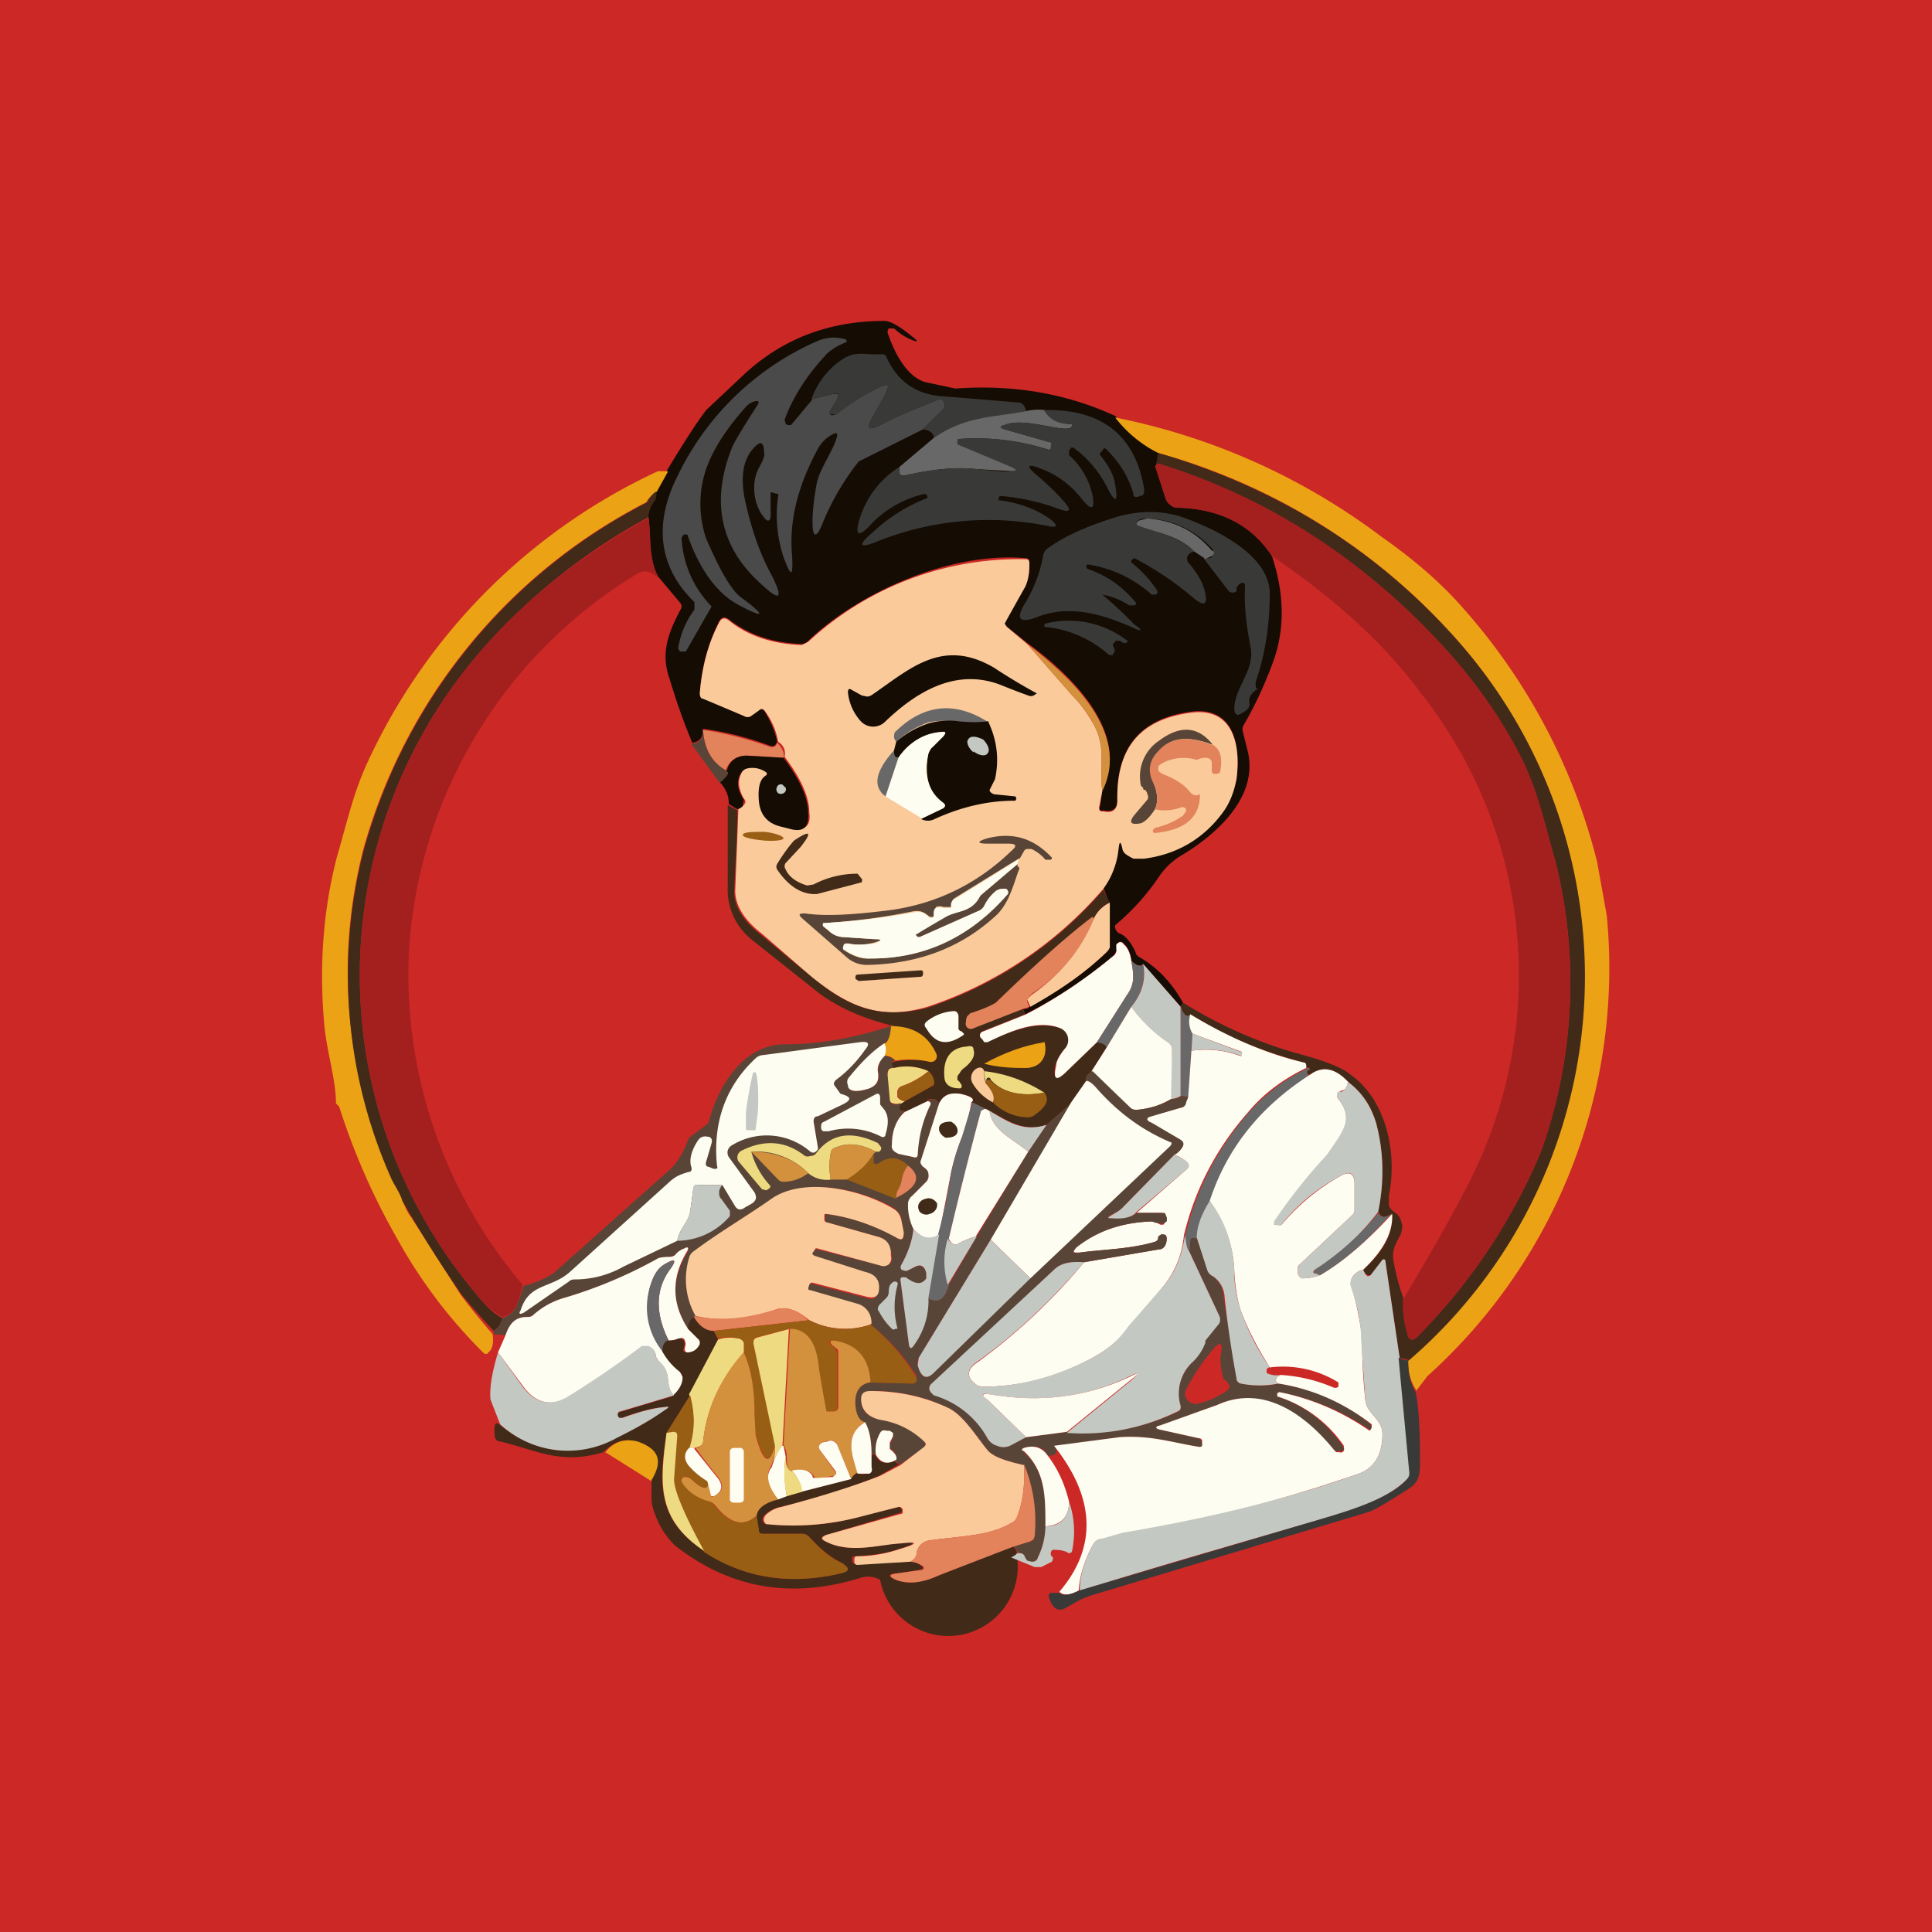 <!-- by TradingView --><svg width="18" height="18" viewBox="0 0 18 18" xmlns="http://www.w3.org/2000/svg"><path fill="#CC2826" d="M0 0h18v18H0z"/><path d="M10.4 3.89c.13.16.26.27.4.33l-.03.12.1.3c0 .03.01.05.03.06.02.02.04.03.07.03.4.01.69.16.88.45.12.36.12.69.01.99-.1.27-.2.46-.27.58a.08.08 0 0 0-.01.07l.04.16c.12.44-.29.8-.63 1a.66.66 0 0 0-.2.2 2.2 2.2 0 0 1-.4.44.07.07 0 0 0 .05.08c.06.03.1.09.14.17 0 .02.02.04.04.05.17.1.3.24.4.42l-.02.04-.35-.4c-.02.03-.06.02-.11-.03a.25.25 0 0 0-.07-.16c-.02-.02-.04-.02-.06 0v.05l-.03.06c-.25.21-.53.4-.83.55a.12.12 0 0 0-.02-.05c.03 0 .05 0 .06-.02.26-.14.5-.3.71-.5a.08.08 0 0 0 .03-.06V8.4l-.05-.13c.07-.1.12-.22.14-.36 0-.09.02-.09.05 0 0 .03.03.05.08.07h.1c.32-.04.57-.18.75-.44.06-.09.1-.18.12-.29.04-.3-.02-.67-.42-.62-.47.06-.7.33-.69.82 0 .08-.04.12-.13.1a.04.04 0 0 1-.03 0 .04.04 0 0 1 0-.04l.02-.15c.27-.54-.3-1.08-.7-1.37l-.2-.16a.04.04 0 0 1 0-.05l.18-.32a.42.42 0 0 0 .04-.22c0-.03-.01-.04-.04-.04-.7-.06-1.55.32-2.02.77a.09.09 0 0 1-.06.03c-.28-.01-.5-.09-.68-.23-.04-.03-.07-.02-.09.02-.1.2-.16.41-.18.66 0 .03.01.04.03.05l.38.17.07-.01.06-.04c.02-.02.04-.02.06 0 .06.1.1.19.12.29-.01.03-.03.05-.06.04a2.89 2.89 0 0 0-.63-.16c0 .08-.03.12-.1.13-.08-.19-.15-.39-.21-.59-.09-.25-.01-.44.1-.65a.05.05 0 0 0 0-.06l-.21-.25c-.1-.2-.06-.38-.09-.56 0-.05.02-.1.05-.15a.1.1 0 0 0 .02-.09l.1-.18c.18-.3.3-.48.37-.57l.34-.32c.36-.34.8-.51 1.32-.51.06 0 .16.06.3.18v.01h-.01a.54.54 0 0 1-.2-.12h-.05l-.01.02v.02c.04.12.15.4.35.46l.28.06c.55-.04 1.05.05 1.5.26Z" fill="#150C04"/><path d="m7.56 3.72.2-.05c.05 0 .06 0 .04.05l-.06.1c-.02.02-.01.04.01.05l.04-.01c.13-.1.25-.18.38-.24.11-.06.13-.04.07.07l-.1.18c-.08.13-.05.15.08.08.15-.08.33-.15.53-.23.01 0 .03 0 .04.02l.01.02v.04l-.2.2-.6.3a2.38 2.38 0 0 0-.33.56c-.06.16-.1.16-.1 0 0-.08.01-.2.04-.36.03-.14.16-.31.19-.44 0-.02 0-.03-.03-.02a.34.34 0 0 0-.16.16c-.18.34-.26.66-.23.98.01.2-.01.2-.08.01a1.24 1.24 0 0 1-.05-.57V4.6h-.02l-.03-.01a.03.03 0 0 0-.02 0 .03.03 0 0 0 0 .02v.19c0 .06-.03.07-.07.01-.08-.1-.12-.3-.04-.45a.6.6 0 0 0 .05-.11c0-.14-.03-.16-.12-.05-.09.12-.1.29-.05.5.06.26.14.48.24.66.11.22.08.25-.1.08-.38-.34-.47-.77-.27-1.27.01-.03.09-.17.24-.4.02-.03 0-.04-.03-.03a.16.16 0 0 0-.08.05c-.18.2-.3.39-.36.55a1 1 0 0 0-.01.68c.13.3.24.49.33.55.23.17.22.2-.04.06-.18-.1-.34-.3-.46-.63 0-.02-.01-.02-.02-.02h-.02l-.02.03a.98.98 0 0 0 .28.64l-.24.42h-.05a.04.04 0 0 1-.02-.04.8.8 0 0 1 .15-.35v-.07c-.35-.34-.37-.75-.16-1.17a2.6 2.6 0 0 1 1.3-1.26.37.37 0 0 1 .26-.02h.01l.01.02-.01.01a.58.58 0 0 0-.17.1c-.18.19-.32.4-.4.62l.01.04.02.01h.03l.2-.24Z" fill="#494A49"/><path d="M9.56 3.83c-.32.06-.57.06-.86.25 0-.04-.03-.07-.1-.08l.2-.2v-.04l-.01-.02c-.01-.02-.03-.02-.04-.02-.2.08-.38.15-.53.23-.13.07-.16.05-.08-.08l.1-.18c.06-.1.04-.13-.07-.07a2.7 2.7 0 0 0-.38.24h-.04c-.02 0-.03-.02-.01-.04l.06-.1c.02-.04.01-.06-.04-.05l-.2.05a.74.74 0 0 1 .27-.36c.14-.1.22-.05.37-.06.03 0 .05 0 .06.03.1.22.27.34.5.36l.73.06c.03 0 .06.03.07.08Z" fill="#393A38"/><path d="M9.73 3.82c.04.08.12.12.23.13.03 0 .04 0 .02.03-.06.06-.44-.1-.62-.02-.05.01-.04.03 0 .04l.42.12c.02 0 .02.01.02.03l-.01.03c0 .01-.01.02-.02.01a2.23 2.23 0 0 0-.84-.1l-.01.02v.02l.51.22c.05.03.05.04 0 .04l-.34-.02c-.18-.02-.4 0-.66.06-.03 0-.04 0-.05-.02v-.06l.32-.27c.29-.2.54-.19.86-.25a.5.5 0 0 1 .17-.01Z" fill="#696868"/><path d="M8.38 4.35v.06c0 .02.02.02.05.02.26-.06.48-.08.66-.06.2.02.31.03.33.02.06 0 .06-.01 0-.04l-.5-.21v-.05h.03c.26-.02.54.01.82.1l.02-.01v-.03c.01-.02 0-.03-.01-.03L9.36 4c-.05-.01-.05-.03 0-.04.18-.08.56.08.62.02.02-.02.01-.03-.02-.03-.11 0-.19-.05-.23-.13.54-.01.85.24.93.74 0 .03 0 .04-.02.06h-.02a.05.05 0 0 1-.06 0V4.6a.92.92 0 0 0-.24-.4c-.02-.03-.04-.03-.05 0l-.02.02a.02.02 0 0 0 0 .02c.08.1.13.19.14.28.03.16 0 .17-.07.03a1.04 1.04 0 0 0-.32-.38h-.02l-.02.03v.04a.7.7 0 0 1 .22.38c.02.13-.01.14-.1.03a.86.86 0 0 0-.4-.29c-.1-.04-.12-.02-.04.05.14.12.22.2.27.26.08.09.06.11-.05.07a2.02 2.02 0 0 0-.55-.12v.01l-.01.03c.18.02.35.08.49.18.07.06.06.08-.03.06a2.78 2.78 0 0 0-1.6.15c-.15.06-.17.03-.04-.08a1.57 1.57 0 0 1 .52-.33v-.02l-.02-.02a.99.99 0 0 0-.51.29c-.11.12-.15.1-.1-.06a.88.88 0 0 1 .37-.48Z" fill="#393A38"/><path d="M13.2 12.96a.46.46 0 0 1-.08-.29 4.72 4.72 0 0 0 .47-6.69 5.77 5.77 0 0 0-2.8-1.76 1.16 1.16 0 0 1-.4-.33A6.09 6.09 0 0 1 12.87 5c.3.21.54.42.72.62a5.61 5.61 0 0 1 1.29 2.41l.09.5a5.11 5.11 0 0 1-1.67 4.29l-.1.13Z" fill="#EBA215"/><path d="m13.12 12.67-.08-.02-.13-.88c0-.04-.02-.05-.04-.02l-.1.13h-.02l-.03-.01-.02-.04c.2-.18.28-.35.27-.52-.06.04-.1.04-.13-.02.06-.29.05-.57-.02-.83a.7.7 0 0 0-.26-.38c-.12-.13-.24-.15-.35-.07-.02 0-.03 0-.04-.02v-.02h.03a.01.01 0 0 0 0-.01c-.01-.02-.02-.02-.03-.01v-.02a.04.04 0 0 0-.02-.03c-.38-.1-.73-.24-1.06-.45-.03.04-.06.01-.09-.07l.02-.04c.32.2.67.36 1.05.47.27.07.44.14.51.2.34.24.44.74.36 1.13v.09c.01.03.03.05.06.07.03.02.05.05.06.1.01.03 0 .07-.01.1-.04.08-.08.13-.07.23.02.12.05.24.1.38-.01.1 0 .2.03.3.01.08.05.09.1.04.5-.52.89-1.1 1.15-1.73a4.66 4.66 0 0 0 .13-2.7c-.1-.33-.16-.63-.3-.9-.2-.44-.49-.84-.86-1.22a6.03 6.03 0 0 0-2.54-1.58l-.02.02.02-.12c1.13.33 2.06.92 2.8 1.76a4.72 4.72 0 0 1-.47 6.7Z" fill="#422A19"/><path d="M13.07 12.11c.42-.7.67-1.17.77-1.43a4.24 4.24 0 0 0-.6-4.22c-.34-.46-.8-.88-1.39-1.28-.19-.29-.49-.44-.88-.45-.03 0-.05-.01-.07-.03a.11.11 0 0 1-.04-.05l-.1-.31.03-.02h.01c.97.3 1.82.84 2.53 1.58.37.38.66.78.87 1.21.13.28.2.58.29.91a4.66 4.66 0 0 1-.13 2.7 5.32 5.32 0 0 1-1.15 1.73c-.05.05-.09.04-.1-.03a.9.9 0 0 1-.04-.3Z" fill="#A4201F"/><path d="m6.22 4.4-.1.18a.27.27 0 0 0-.1.1 5.2 5.2 0 0 0-2.64 3.25c-.25 1-.17 2.01.27 3.05.03.07.08.14.1.21.02.04.04.1.08.15l.46.72a5.99 5.99 0 0 0 .3.37c.01.08 0 .14-.04.17-.01.02-.03.02-.05 0a4.7 4.7 0 0 1-.8-1.06 6.36 6.36 0 0 1-.54-1.23l-.03-.03c0-.23-.09-.49-.11-.75-.05-.57 0-1.09.12-1.55.1-.34.15-.59.29-.89a5.55 5.55 0 0 1 2.7-2.7h.09Z" fill="#EBA215"/><path d="M6.11 4.58a.1.1 0 0 1-.02.1c-.03.04-.05.1-.05.14A5.6 5.6 0 0 0 4.45 6.1a4.61 4.61 0 0 0-.01 5.96c.08.1.16.18.24.22a.18.18 0 0 1-.08.12 5.98 5.98 0 0 1-.3-.34 11.95 11.95 0 0 1-.55-.87c-.02-.07-.07-.14-.1-.2a4.65 4.65 0 0 1-.26-3.07 5.2 5.2 0 0 1 2.64-3.24.27.27 0 0 1 .08-.1Z" fill="#422A19"/><path d="M11.22 5.2h.05a.04.04 0 0 0 .03-.04v-.04a.85.85 0 0 0-.6-.29c-.04 0-.07 0-.1.02-.02.02-.02.04.01.05.2.07.37.1.52.24-.03 0-.06.02-.07.05 0 .02 0 .05.02.06.08.1.13.18.15.28.02.1-.01.12-.1.05a2.99 2.99 0 0 0-.56-.38l-.03.02v.02c.1.08.18.17.24.26.01.02 0 .04-.02.04h-.03a1.14 1.14 0 0 0-.59-.28c-.01 0-.02 0-.02.02l.01.02c.18.06.32.16.44.3.02.02.02.03 0 .04h-.05a.65.65 0 0 0-.25-.1 4.03 4.03 0 0 1 .3.28c.08.05.07.07-.01.03-.29-.13-.6-.22-.9-.1-.16.06-.2.02-.11-.13.08-.13.14-.28.17-.45a.1.1 0 0 1 .04-.06c.15-.11.35-.2.6-.28.21-.07.43-.08.63-.02.3.1.84.35.84.72 0 .31-.05.59-.13.82a.1.1 0 0 0 0 .04v.02c.02.01.02.02 0 .02-.04.03-.07.07-.06.11a.08.08 0 0 1-.03.08l-.05.03c-.03.02-.05.01-.06-.03-.01-.21.2-.37.15-.6-.04-.2-.06-.39-.05-.56 0-.03-.02-.04-.05-.02-.02.02-.03.03-.03.05v.02l-.02.01h-.03l-.02-.01-.23-.3Z" fill="#393A38"/><path d="M6.04 4.82c.03.18 0 .36.09.56-.06-.05-.12-.08-.2-.03a4.42 4.42 0 0 0-2.12 3.52 4.46 4.46 0 0 0 1.06 3.1c-.04.13-.04.26-.19.3a.8.8 0 0 1-.24-.21 4.61 4.61 0 0 1 .01-5.96c.42-.5.95-.92 1.6-1.28Z" fill="#A4201F"/><path d="m11.22 5.2-.09-.06c-.15-.15-.33-.17-.52-.24-.03-.01-.03-.03 0-.05l.08-.02c.24.02.44.11.6.3l.02.01a.04.04 0 0 1-.02.04l-.02.01-.05.02Z" fill="#696868"/><path d="m9.57 6 .42.48c.1.1.16.2.2.27.12.22.05.4.08.62l-.03.15v.02a.04.04 0 0 0 .02.02h.02c.09.02.13-.02.13-.1-.01-.5.22-.76.69-.82.4-.05.46.32.42.62-.02.1-.05.2-.12.3-.18.25-.43.4-.74.44h-.1c-.06-.03-.09-.05-.1-.08-.02-.09-.03-.09-.04 0a.75.75 0 0 1-.14.36 3.7 3.7 0 0 1-1.64 1.1c-.44.13-.73 0-1.08-.28L7.1 8.7c-.17-.13-.25-.27-.25-.4l.03-.77a.1.1 0 0 0 .05-.03c.02-.02.02-.04 0-.06-.05-.09-.06-.17-.02-.24a.09.09 0 0 1 .06-.05c.05-.01.11 0 .17.03.02.01.02.03 0 .04-.05.04-.07.11-.06.23.01.13.08.2.2.24l.08.02c.13.04.2-.01.18-.14 0-.15-.08-.32-.23-.52.01-.05 0-.1-.06-.14a.67.67 0 0 0-.12-.28c-.02-.03-.04-.03-.06-.01L7 6.67a.06.06 0 0 1-.07 0l-.38-.16c-.02 0-.03-.02-.03-.05.02-.25.08-.47.18-.66.02-.04.05-.05.09-.02.17.14.4.22.68.23l.06-.03a2.89 2.89 0 0 1 2.02-.77c.03 0 .04.01.04.04 0 .09-.01.16-.04.22a46.47 46.47 0 0 0-.19.34l.02.03.19.16Z" fill="#FBCA9A"/><path d="m10.39 5.98-.02.02v.02c.02.03.02.05 0 .07v.01a.03.03 0 0 1-.03 0h-.01a1.04 1.04 0 0 0-.6-.26v-.02l.01-.01a.89.89 0 0 1 .75.15c.02.01.02.02 0 .03-.02 0-.04 0-.05-.02h-.05Z" fill="#393A38"/><path d="M9.57 6c.4.3.97.83.7 1.37-.03-.21.04-.4-.08-.62-.04-.08-.1-.17-.2-.27L9.57 6Z" fill="#D3903D"/><path d="m8.03 6.48.05.01a.1.1 0 0 0 .05-.02c.35-.24.65-.53 1.13-.25a5.22 5.22 0 0 0 .4.24l-.03.02a.06.06 0 0 1-.05 0 6.44 6.44 0 0 1-.26-.1c-.42-.16-.79.07-1.08.35a.16.16 0 0 1-.11.04.16.16 0 0 1-.11-.05.47.47 0 0 1-.12-.27c0-.03.01-.04.04-.02l.09.05Z" fill="#150C04"/><path d="M9.21 6.73h-.28a.68.68 0 0 0-.28 0 .9.9 0 0 0-.3.18.08.08 0 0 1-.02-.04c0-.02 0-.05.02-.06.26-.25.55-.28.86-.08Z" fill="#696868"/><path d="M9.21 6.73c.08.17.1.35.06.53l-.03.06-.02.04c0 .02.02.03.04.04l.2.02.01.02-.01.02h-.01c-.25 0-.5.06-.74.17a.14.14 0 0 1-.13 0l.2-.1c.03-.02.03-.03 0-.05-.13-.1-.17-.26-.13-.46l.03-.06.1-.1c.04-.03.03-.05-.01-.04a.53.53 0 0 0-.4.24c-.03 0-.05-.02-.04-.07l.02-.08a.9.9 0 0 1 .3-.17.68.68 0 0 1 .28-.02c.1.01.19.01.28 0Z" fill="#150C04"/><path d="M7.24 6.92c.05.05.07.1.06.14l-.34-.02c-.1 0-.17.05-.2.14-.12-.07-.2-.2-.21-.38.2.03.4.08.63.16.03 0 .05 0 .06-.04Z" fill="#E3835B"/><path d="m8.58 7.62-.33-.2.12-.36c.11-.15.24-.23.4-.24.04 0 .05 0 .02.04l-.1.1a.12.12 0 0 0-.04.06c-.05.2 0 .36.14.46.02.02.02.03 0 .05l-.21.1Z" fill="#FDFDF1"/><path d="M11.3 6.94c-.23-.09-.4-.07-.5.06-.09.09-.1.18-.06.28.05.1.05.2.02.26-.05.08-.1.12-.13.13-.1.02-.12-.01-.05-.09l.11-.13a.05.05 0 0 0 0-.05.08.08 0 0 0-.02-.04c-.01 0-.02 0-.02-.02l-.02-.02a.4.4 0 0 1 .17-.42c.2-.15.37-.13.5.04ZM6.55 6.8c.01.19.09.31.22.38.03.02 0 .05-.06.12l-.27-.37c.08-.01.12-.05.1-.13Z" fill="#594537"/><path d="M9.07 7c.05.04.11.05.13.02.03-.03 0-.09-.04-.13-.06-.03-.12-.04-.14 0-.02.02 0 .08.05.12Z" fill="#C4C8C2"/><path d="M11.3 6.94c.07.04.09.12.07.24 0 .02-.02.03-.04.03h-.02a.03.03 0 0 1-.02-.03V7.1c-.01-.03-.03-.04-.06-.04a.19.19 0 0 0-.08.02.42.42 0 0 0-.32.03l-.03.02a.05.05 0 0 0 0 .06l.03.02c.1.04.18.08.25.16.03.04.06.05.1.03 0 .21-.13.33-.41.36-.02 0-.03 0-.03-.02l.01-.02.02-.01a.7.7 0 0 0 .25-.11l.03-.04v-.02c-.01-.02-.03-.02-.04-.02a.43.43 0 0 1-.25.02c.03-.07.03-.15-.02-.26-.05-.1-.03-.2.05-.28.11-.13.28-.15.5-.06Z" fill="#E3835B"/><path d="M8.33 7c0 .04.01.06.04.06l-.12.36c-.12-.09-.1-.23.08-.43Z" fill="#696868"/><path d="M7.3 7.06c.15.2.23.37.23.52.01.13-.05.18-.18.14l-.08-.02c-.12-.03-.19-.11-.2-.24-.01-.12.01-.2.06-.23.02-.01.02-.03 0-.04a.22.22 0 0 0-.17-.03.09.09 0 0 0-.06.05c-.04.07-.03.15.03.24l-.01.06a.1.1 0 0 1-.05.03l-.08-.05c0-.07-.02-.13-.08-.2.07-.06.09-.1.06-.1.02-.1.09-.15.19-.15l.34.02Z" fill="#150C04"/><path d="M7.24 7.33a.04.04 0 0 1 .02-.02.04.04 0 0 1 .03 0l.03.03a.04.04 0 0 1-.02.05.05.05 0 0 1-.05 0c-.02-.02-.02-.04-.01-.06Z" fill="#C4C8C2"/><path d="M6.87 7.54c0 .26-.02.51-.03.77 0 .13.08.27.25.4l.47.39c.35.29.64.4 1.08.29a3.7 3.7 0 0 0 1.64-1.1l.06.12a.31.31 0 0 0-.15.15c-.2.14-.5.4-.91.78a.87.87 0 0 1-.24.11.06.06 0 0 0-.03.03v.05a.05.05 0 0 0 .01.04.05.05 0 0 0 .05 0l.46-.17.02.05-.4.16a.04.04 0 0 0-.02.03.04.04 0 0 0 .02.04l.02.02h.03c.2-.08.46-.2.68-.12a.12.12 0 0 1 .07.08.12.12 0 0 1-.02.1.45.45 0 0 0-.1.17c-.02.13.02.14.11.05l.28-.27c.05 0 .08.02.09.05l-.14.22c-.04.03-.06.06-.05.1l-.14.2-.23.2c-.22.07-.36-.04-.53-.13l-.04-.02-.13-.06c.04-.03 0-.06-.11-.08-.1-.01-.15.01-.19.09a.18.18 0 0 0-.04-.04.05.05 0 0 0-.03 0c-.02 0-.04 0-.04.02l-.2.1-.03-.01c-.03 0-.03-.02-.03-.04l.02-.04.03-.01.25-.14c.02 0 .03-.03.02-.05a.14.14 0 0 0-.05-.09.5.5 0 0 0-.32-.03l-.02-.02V9.9l.03-.01c.11-.02.22-.02.31 0a.06.06 0 0 0 .06-.01.06.06 0 0 0 .01-.06c-.08-.17-.22-.26-.42-.25l.03-.01c-.29-.07-.51-.17-.69-.3l-.63-.5a.6.6 0 0 1-.23-.5V7.5l.09.05Z" fill="#422A19"/><path d="M7.1 7.83c.11.01.2 0 .2-.02s-.08-.05-.18-.06c-.1 0-.2 0-.2.03 0 .02.08.04.19.05Z" fill="#985E13"/><path d="M7.32 8.1c.03.07.1.12.2.15l.06-.01a.88.88 0 0 1 .4-.1h.01l.04.05a.02.02 0 0 1 0 .02v.01l-.42.11h-.02c-.13 0-.25-.08-.35-.23a.05.05 0 0 1 0-.05c.08-.13.14-.2.16-.22.15-.1.17-.08.06.06l-.13.14a.05.05 0 0 0-.01.07Z" fill="#422A19"/><path d="m9.49 8-.6.37a.05.05 0 0 0-.02.05v.03h-.08a.1.1 0 0 0-.07 0l-.02.05v.04a.03.03 0 0 1-.03 0h-.01c-.05-.04-.08-.06-.15-.05a5.9 5.9 0 0 1-.84.11.03.03 0 0 0 0 .03l.05.04a.2.2 0 0 0 .13.06l.3.02c.07 0 .07.01 0 .03a.54.54 0 0 1-.25.01h-.03l-.01.02v.04c.09.06.17.09.26.08a1.62 1.62 0 0 0 1.27-.61.03.03 0 0 0-.01-.03l-.01-.01c-.03 0-.06 0-.09.02a.4.4 0 0 0-.11.14.11.11 0 0 1-.06.05l-.54.24h-.02l-.02-.02v-.02l.27-.15c.1-.06.25-.03.33-.19a.1.1 0 0 1 .02-.02l.33-.28v.02c.02.01.02.03.01.04-.05.14-.09.3-.2.41-.32.3-.72.46-1.21.47a.28.28 0 0 1-.19-.07l-.4-.35c-.06-.05-.05-.06.01-.06.2.03.47.01.79-.03.44-.06.82-.25 1.13-.55.06-.05.05-.07-.03-.07H9.2c-.1 0-.1-.02 0-.05.24-.06.43 0 .6.18 0 .01 0 .02-.02.02h-.04a.37.37 0 0 0-.13-.1h-.04s-.02 0-.03.02L9.5 8Z" fill="#594537"/><path d="m9.49 8-.01.05-.33.28-.02.02c-.08.16-.22.13-.33.2a10.6 10.6 0 0 0-.27.16l.02.02h.02l.54-.24a.11.11 0 0 0 .06-.05.4.4 0 0 1 .11-.14c.03-.02.06-.02.09-.02a.03.03 0 0 1 .02.02.03.03 0 0 1 0 .03c-.35.4-.77.6-1.27.6a.42.42 0 0 1-.25-.08c-.02 0-.02-.02-.01-.04V8.8l.04-.01c.08.02.17.01.25 0 .07-.03.07-.04 0-.04l-.3-.02a.2.2 0 0 1-.13-.06l-.05-.04a.03.03 0 0 1 0-.03V8.6h.02c.3-.02.56-.05.82-.1.07-.01.1 0 .15.05a.03.03 0 0 0 .04-.02.1.1 0 0 0 0-.02c0-.02 0-.04.02-.05a.1.1 0 0 1 .07 0h.07v-.03c0-.02.01-.04.03-.05L9.5 8Z" fill="#FDFDF1"/><path d="M10.34 8.4v.42c0 .02-.02.04-.04.06-.21.2-.45.36-.7.5l-.03-.07.04-.04c.26-.18.46-.42.58-.71a.31.31 0 0 1 .15-.15Z" fill="#FBCA9A"/><path d="M10.19 8.56c-.12.3-.32.53-.58.7l-.04.05c0 .02 0 .04.02.07l-.06.02-.46.18a.05.05 0 0 1-.05 0A.05.05 0 0 1 9 9.52v-.02l.01-.03.03-.03c.13-.04.21-.08.24-.1.4-.39.7-.65.9-.8Z" fill="#E3835B"/><path d="M10.54 8.95c.02.12.04.21-.04.32l-.28.44-.28.27c-.1.1-.13.08-.1-.05 0-.04.03-.1.09-.17a.12.12 0 0 0-.05-.18c-.22-.09-.49.04-.68.13h-.03l-.02-.03a.04.04 0 0 1-.02-.04.04.04 0 0 1 .03-.03l.4-.16c.29-.15.57-.34.82-.55a.06.06 0 0 0 .02-.06V8.8c.03-.03.05-.03.07 0 .04.03.06.09.07.15Z" fill="#FDFDF1"/><path d="M10.65 8.98a.49.49 0 0 1-.11.4l-.23.38c-.01-.03-.04-.04-.09-.05l.28-.44c.08-.11.06-.2.04-.32.05.05.09.06.11.03Z" fill="#696868"/><path d="M11 9.38v.83a.2.2 0 0 1-.1.03l.02-.46a.08.08 0 0 0-.04-.07 1.24 1.24 0 0 1-.34-.33c.1-.12.14-.26.11-.4l.35.4Z" fill="#C4C8C2"/><path d="m8.58 9.04-.59.04a.02.02 0 0 0-.02.02v.02l.03.02.58-.04c.01 0 .02-.01.02-.03v-.01a.02.02 0 0 0-.02-.02Z" fill="#422A19"/><path d="M11.09 9.45c-.02.07 0 .13.02.18l-.01.16-.03.43-.07-.01v-.83c.03.08.06.1.09.07Z" fill="#696868"/><path d="M10.54 9.38c.1.14.22.25.34.33a.08.08 0 0 1 .04.07l-.01.46c-.1.06-.2.09-.32.1-.03 0-.05 0-.07-.03l-.35-.33.14-.22.23-.38ZM8.96 9.61l.02.02v.01c-.14.1-.26.1-.35-.06-.02-.02-.02-.04 0-.06a.45.45 0 0 1 .26-.1c.02 0 .04.02.04.05v.1c0 .02 0 .03.03.04Z" fill="#FDFDF1"/><path d="M12.17 9.95c-.21.1-.4.24-.54.41-.3.34-.5.73-.6 1.15a.87.87 0 0 1-.18.46l-.33.4c-.1.12-.21.21-.34.28-.33.18-.67.27-1.03.27l-.04-.01c-.11-.07-.11-.15 0-.22.37-.27.7-.58.99-.93l.7-.12c.04 0 .07-.04.07-.1 0-.03-.02-.04-.05-.04l-.03.03c0 .02 0 .03-.03.04-.24.07-.49.07-.7.1-.07 0-.07 0-.03-.05.18-.14.4-.23.7-.24h.03l.05.03h.03l.02-.03a.1.1 0 0 0 0-.04v-.03l-.04-.01h-.23l.47-.41c.02-.02.02-.04 0-.06a.29.29 0 0 0-.12-.07.2.2 0 0 0 .08-.08c.01-.02 0-.04-.02-.06l-.28-.16c-.05-.03-.04-.05 0-.06l.28-.08c.03 0 .04-.02.05-.05l.02-.05.03-.43a.91.91 0 0 1 .46.05l.01-.02V9.8l-.46-.17a.22.22 0 0 1-.02-.18c.33.2.68.36 1.06.45.01 0 .02.01.02.03v.02Z" fill="#FDFDF1"/><path d="M8.34 9.88c-.04-.04-.08-.05-.1-.04.02-.04.02-.08 0-.12.03 0 .05-.06.06-.16.2 0 .34.08.42.25a.06.06 0 0 1 0 .06.06.06 0 0 1-.07.02.86.86 0 0 0-.3-.01Z" fill="#EBA215"/><path d="M8.33 9.55H8.3c0 .1-.03.16-.06.17a1.3 1.3 0 0 0-.34.36v.03c0 .06.08.07.2.03.07-.03.1-.07.08-.15 0-.04.01-.1.05-.15.03 0 .07 0 .11.04l-.03.01v.04l.02.02c-.05 0-.07.02-.06.07l.02.22c0 .02.01.04.04.05.02 0 .04 0 .07-.02l-.02.04c0 .02 0 .04.03.04h.02a.45.45 0 0 0-.12.31c0 .05.02.07.06.09l.14.03c.02.01.04 0 .04-.02 0-.18.05-.32.11-.45.02-.03.01-.04-.02-.05l.04-.02h.03l.04.04-.17.53c0 .02 0 .04.02.06.03.02.05.04.05.07 0 .02 0 .05-.02.07l-.13.13a.1.1 0 0 0-.04.07c0 .09.02.17.05.24a.91.91 0 0 1-.11.33.04.04 0 0 0 0 .05l.03.01h.02l.08-.04c.04-.02.07 0 .09.03l.01.03v.05c-.04.06-.1.06-.2-.01h-.01a.03.03 0 0 0-.03.01v.02l.08.6c0 .03.02.04.04.01a.7.7 0 0 0 .13-.45c.1.06.16.02.2-.12l.26-.45.48-.79.17-.25.23-.2-.75 1.27-.67 1.1a.1.1 0 0 0-.01.07c.03.11.08.14.14.07l.9-.88 1.3-1.23c.03-.02.03-.03 0-.04a1.8 1.8 0 0 1-.69-.52.15.15 0 0 0-.08-.05c-.01-.03 0-.06.06-.09l.34.33c.02.02.04.03.07.03.11-.01.22-.04.32-.1a.2.2 0 0 0 .1-.03l.06.01-.02.05c0 .03-.02.04-.05.05l-.27.08c-.05.01-.06.04 0 .06l.27.16c.03.02.03.04.02.06a.2.2 0 0 1-.08.08l-.48.49a.27.27 0 0 1-.05.04l-.06.03c-.04.02-.03.03.01.03.11 0 .19-.01.23-.05h.26l.02.04a.1.1 0 0 1 0 .04l-.03.02h-.03a.37.37 0 0 1-.05-.01l-.03-.01c-.3.01-.52.1-.7.24-.04.04-.04.06.03.05.21-.03.46-.03.7-.1.02-.01.03-.02.03-.04s.02-.02.03-.03c.03 0 .05 0 .05.04 0 .06-.03.1-.07.1l-.7.12c-.13-.01-.22.01-.28.07a131.04 131.04 0 0 1-1.16 1.09.06.06 0 0 0 .01.05l.03.02c.23.08.4.21.5.41.02.04.06.06.1.07.03.02.07.01.1 0l.16-.08.38-.05a2 2 0 0 0 1.04-.19c.02-.01.02-.03.02-.05a.4.4 0 0 1 .1-.4.47.47 0 0 0 .12-.2l.01-.01.12-.16a.06.06 0 0 0 .01-.07l-.28-.6.01-.12c.01-.02.03-.02.06-.01l.1.3c.01.03.03.05.05.06.06.05.1.11.1.2l.12.75c0 .03.01.04.04.05.11.02.23.03.35 0 .32.05.61.17.86.38l.01.03v.02h-.02a2.2 2.2 0 0 0-.84-.35l-.02.01v.03a1.18 1.18 0 0 1 .62.48.03.03 0 0 1-.02.03h-.07c-.26-.32-.65-.63-1.09-.43l-.53.19c-.05.01-.05.03 0 .04l.36.08.02.02.01.02a.03.03 0 0 1-.01.04h-.02c-.25-.04-.45-.11-.74-.09l-.6.08c.03.06.01.1-.07.09-.04-.08-.12-.1-.22-.07-.02 0-.02.02 0 .04.2.18.2.41.2.7 0 .1-.03.2-.07.28-.01.03-.04.05-.06.04l-.04-.01-.02-.03c-.01-.03-.04-.05-.07-.04 0-.02 0-.04-.04-.06l.16-.05s.02 0 .03-.02v-.03c.03-.23 0-.45-.09-.66-.18-.04-.29-.08-.34-.14-.1-.12-.22-.32-.36-.39a1.6 1.6 0 0 0-.73-.16c-.07 0-.1.04-.08.13.02.07.07.12.17.13.16.03.3.1.42.21v.05l-.23.16c-.03-.01-.05-.02-.04-.04 0-.03 0-.06-.05-.1-.02-.02-.02-.04 0-.06a.16.16 0 0 0 .02-.06v-.03l-.03-.01-.03-.01c-.03-.01-.05 0-.06.02a.32.32 0 0 0-.04.2h-.04a.64.64 0 0 0-.06-.3c-.05 0-.08-.06-.09-.15-.01-.13.03-.2.13-.22l.39.01h.02a.05.05 0 0 0 .03-.05v-.02a1.92 1.92 0 0 0-.43-.48c0-.09-.04-.15-.12-.18-.1-.04-.26-.08-.45-.13-.02 0-.02 0-.02-.02v-.03a.03.03 0 0 1 .04-.02l.5.13c.08.03.12 0 .12-.08v-.02c0-.07-.04-.12-.13-.14l-.47-.15c-.02 0-.03-.02 0-.04l.01-.02h.02l.6.15a.08.08 0 0 0 .1-.05v-.04l-.01-.04a.16.16 0 0 0-.13-.14l-.46-.13a.02.02 0 0 1-.02-.02v-.06c.24.03.46.1.66.22.05.03.07.02.07-.04l-.02-.12c0-.05-.04-.09-.08-.12-.28-.16-.8-.29-1.12-.08-.25.16-.5.31-.73.5a.1.1 0 0 0-.04.05c-.06.2-.04.37.05.54v.02c-.03 0-.05.04-.07.1-.15-.23-.16-.47 0-.72.01-.04 0-.05-.03-.03a.2.2 0 0 0-.08.05.09.09 0 0 1-.06.03.42.42 0 0 0-.12.02c-.28.16-.58.28-.89.37a.74.74 0 0 0-.26.15.11.11 0 0 1-.07.02c-.08 0-.15.05-.19.17l-.11-.01v-.03a.18.18 0 0 0 .08-.12c.15-.05.15-.18.2-.3a.95.95 0 0 0 .28-.12l1.1-.98a.75.75 0 0 0 .15-.26.13.13 0 0 1 .05-.05l.12-.09a.08.08 0 0 0 .03-.05c.08-.3.31-.7.7-.7.32 0 .66-.06 1.02-.18Z" fill="#594537"/><path d="m11.1 9.8.01-.17.45.17c.01 0 .02 0 .01.02v.02a.91.91 0 0 0-.47-.05Z" fill="#C4C8C2"/><path d="M6.73 11.04H6.5c-.02 0-.03 0-.04.03l-.03.22c-.02.1-.1.16-.12.27l-.5.24a.92.92 0 0 1-.44.12c-.03 0-.05 0-.07.02l-.42.29c-.04.02-.05.01-.03-.02.08-.26.28-.2.46-.36l.94-.85c.06-.05.1-.06.16-.08.03 0 .04-.02.03-.05-.02-.06 0-.15.06-.24a.08.08 0 0 1 .05-.04.1.1 0 0 1 .04 0c.03 0 .05.02.04.06l-.05.17c-.01.03 0 .05.02.05l.05.02c.03 0 .04 0 .03-.03-.04-.4.08-.74.36-1a.11.11 0 0 1 .07-.03l.9-.12c.08-.01.1.01.05.07-.07.1-.16.2-.27.28-.02.02-.03.04-.01.06l.05.07c.11.03.11.06 0 .11l-.21.1c-.03 0-.04.02-.04.05l.04.24v.02l-.02.02a.04.04 0 0 1-.05 0 .62.62 0 0 0-.73-.06.08.08 0 0 0-.04.05.08.08 0 0 0 .01.06l.24.33c.02.04.02.07-.02.1l-.07.04c-.04.03-.07.02-.09-.01l-.12-.2Z" fill="#FDFDF1"/><path d="M9.73 9.7c.04.15-.04.26-.2.25-.13 0-.25-.01-.36-.04.18-.1.37-.17.56-.2Z" fill="#EBA215"/><path d="M8.24 9.72c.02.04.02.08 0 .12-.05.05-.07.1-.06.15.01.08-.01.12-.08.15-.12.04-.2.03-.2-.03a.07.07 0 0 1 0-.06c.12-.15.23-.26.34-.33Z" fill="#FDFDF1"/><path d="m8.94 10.08.02.03c0 .02 0 .03-.02.03-.08 0-.13-.03-.14-.09-.02-.18.05-.29.21-.3.04-.01.06 0 .06.03.02.06-.02.12-.1.18a.14.14 0 0 0-.03.04.1.1 0 0 0-.02.03v.03l.02.02ZM8.65 9.98a.83.83 0 0 1-.25.14l-.02.01a.07.07 0 0 0-.02.06v.03a.1.1 0 0 0 .07.04l-.03.02c-.03 0-.05.01-.07 0-.03 0-.04-.02-.04-.04l-.02-.22c0-.05.01-.07.06-.07a.5.5 0 0 1 .32.03Z" fill="#EEDA80"/><path d="M9.17 9.98a.3.3 0 0 0 .01.1c.07.08.1.14.07.19a.46.46 0 0 1-.19-.18.1.1 0 0 1 .05-.14c.03-.01.05 0 .06.03Z" fill="#FBCA9A"/><path d="M12.17 9.95h.03v.02h-.02V10c0 .02.01.02.02.02-.46.3-.77.7-.93 1.18a.7.7 0 0 0-.12.34c-.03-.01-.05-.01-.06.01l-.01.12a.41.41 0 0 1-.04-.15c.1-.42.29-.8.59-1.15.15-.17.33-.31.54-.41Z" fill="#696868"/><path d="M12.56 10.08c-.01.05-.03.08-.06.08l-.02.01-.02.02a.05.05 0 0 0 .01.05c.16.2.02.33-.09.5l-.13.17a5.08 5.08 0 0 0-.38.5h.07c.17-.2.36-.35.56-.46.08-.04.12-.01.12.08v.25a.06.06 0 0 1-.02.04l-.49.46a.08.08 0 0 0-.02.03v.04a.07.07 0 0 0 .04.06.5.5 0 0 0 .17-.03c.22-.13.44-.32.67-.57.01.17-.08.34-.27.52a.15.15 0 0 0-.1.07.08.08 0 0 0-.01.07c.04.15.08.32.1.49 0 .2.01.39.03.58.01.13.16.18.16.32 0 .2-.08.33-.25.38a14.66 14.66 0 0 1-2.38.6.1.1 0 0 0-.06.04c-.08.14-.13.29-.14.44-.08.04-.14.05-.18.01.35-.41.34-.87-.05-1.36l.61-.08c.29-.02.49.05.74.09a.03.03 0 0 0 .03-.01v-.05a.03.03 0 0 0-.03-.02l-.36-.08c-.05-.01-.05-.03 0-.04l.53-.19c.44-.2.83.1 1.09.42l.02.02h.03a.03.03 0 0 0 .04-.04v-.02a1.18 1.18 0 0 0-.62-.46v-.03l.02-.01c.3.06.58.18.84.36l.01-.01.01-.02v-.03c-.26-.2-.55-.33-.87-.38-.02-.01-.03-.03-.02-.04 0-.02.02-.03.04-.04.17.01.34.05.5.12h.02l.02-.01v-.04a.98.98 0 0 0-.64-.14c-.1-.16-.2-.34-.27-.53-.03-.09-.05-.2-.06-.36a1.18 1.18 0 0 0-.23-.66c.16-.49.47-.88.94-1.18.11-.08.23-.06.35.07Z" fill="#FDFDF1"/><path d="M8.43 10.26a.1.1 0 0 1-.06-.04.07.07 0 0 1 0-.06.06.06 0 0 1 .03-.04c.1-.03.18-.08.25-.14.03.03.05.06.05.09.01.02 0 .04-.02.05l-.25.14Z" fill="#985E13"/><path d="M6.96 10.53a.01.01 0 0 1-.01-.01v-.16a3.5 3.5 0 0 1 .06-.34c0-.02.01-.03.02-.03h.01l.01.03.01.08a2.14 2.14 0 0 1 0 .27l-.02.15v.01h-.08Z" fill="#C4C8C2"/><path d="M9.73 10.18c-.22.04-.39 0-.5-.12a.02.02 0 0 0-.04 0v.03a.3.3 0 0 1-.02-.11c.18.02.37.08.56.2Z" fill="#EEDA80"/><path d="M9.73 10.18c.05.06.02.13-.08.2a.1.1 0 0 1-.07.03.47.47 0 0 1-.33-.14c.02-.05 0-.1-.07-.18l.01-.02a.02.02 0 0 1 .02-.01h.01c.12.12.3.16.51.12Z" fill="#985E13"/><path d="M10.12 10.07c.03 0 .06.03.08.05.2.23.42.4.7.52.02 0 .02.02 0 .04l-1.3 1.23-.37-.36.75-1.28.14-.2Z" fill="#FDFDF1"/><path d="M12.56 10.08c.13.1.21.22.26.38.07.26.08.54.02.83-.16.21-.36.4-.59.54-.02.02-.02.03 0 .03l.05.02a.5.5 0 0 1-.17.03.07.07 0 0 1-.04-.06v-.04l.02-.03.49-.46a.06.06 0 0 0 .02-.04v-.25c0-.1-.04-.12-.12-.08a1.76 1.76 0 0 0-.57.47l-.06-.01v-.03a5.06 5.06 0 0 1 .51-.64c.1-.17.25-.3.09-.5a.05.05 0 0 1 0-.07h.03c.03-.01.05-.04.06-.1Z" fill="#C4C8C2"/><path d="M8.24 10.34c.04.06.04.13.01.23 0 .02-.02.03-.04.02a.67.67 0 0 0-.49-.05h-.05a.04.04 0 0 1-.02-.04c0-.02 0-.04.03-.05l.47-.25c.03-.02.05-.01.05.03v.06l.04.05ZM9.05 10.27c-.02.12-.05.23-.09.33a2 2 0 0 0-.1.33l-.11.57c-.08.06-.16.04-.24-.05a.5.5 0 0 1-.05-.24.1.1 0 0 1 .04-.07l.13-.13a.08.08 0 0 0 .02-.07c0-.03-.02-.05-.05-.07-.02-.02-.03-.04-.02-.06l.17-.53c.04-.08.1-.1.19-.09.1.02.15.05.11.08ZM8.64 10.26c.03 0 .04.02.02.05-.06.13-.1.27-.11.45 0 .02-.02.03-.04.02l-.14-.03c-.04-.02-.07-.04-.06-.09 0-.12.04-.23.12-.3l.21-.1Z" fill="#FDFDF1"/><path d="M9.18 10.33a.23.23 0 0 0-.04.02 38.85 38.85 0 0 0-.3 1.19.75.75 0 0 0 0 .43c-.04.14-.1.18-.2.12l.1-.59c.05-.18.09-.38.12-.57a2 2 0 0 1 .1-.33l.1-.33.12.06Z" fill="#696868"/><path d="m9.18 10.33.04.02c.02.18.23.27.36.38l-.49.79a.8.8 0 0 0-.15.06c-.04.03-.08.01-.1-.04a38.77 38.77 0 0 1 .3-1.19.23.23 0 0 1 .04-.02Z" fill="#FDFDF1"/><path d="m9.75 10.48-.17.25c-.13-.11-.34-.2-.36-.38.17.1.31.2.53.13Z" fill="#C4C8C2"/><path d="M8.81 10.6c.05 0 .1-.01.11-.05.01-.04-.02-.08-.06-.1-.05 0-.1.01-.11.05-.01.04.02.08.06.1Z" fill="#422A19"/><path d="M8.16 10.73c-.13-.07-.26-.09-.37-.04a.06.06 0 0 0-.05.05.67.67 0 0 0 0 .25.27.27 0 0 1-.21-.06.68.68 0 0 0-.53-.2.75.75 0 0 0 .17.31.02.02 0 0 1 0 .03l-.03.02-.04-.01-.22-.26a.07.07 0 0 1 .03-.1c.2-.1.4-.1.59.05a.07.07 0 0 0 .05 0 .07.07 0 0 0 .05-.02c.14-.19.33-.22.58-.1l.03.04c0 .01 0 .03-.02.04h-.02Z" fill="#EEDA80"/><path d="m8.16 10.73-.02.02a.66.66 0 0 1-.25.24h-.15a.67.67 0 0 1 0-.25c0-.03.02-.04.05-.05.11-.05.24-.03.37.04ZM7.53 10.93a.38.38 0 0 1-.22.08c-.02 0-.04 0-.06-.02L7 10.73c.22 0 .4.07.53.2Z" fill="#D3903D"/><path d="M8.14 10.75v.08c0 .02.03.02.06 0 .09-.06.18-.05.26.03-.02.02-.05.07-.06.14l-.03.08a.18.18 0 0 0-.02.09l-.46-.18c.11-.07.2-.15.25-.24Z" fill="#985E13"/><path d="M10.94 10.76c.05.02.1.04.12.07.02.02.02.04 0 .06l-.47.4c-.04.05-.12.07-.23.06-.04 0-.05 0 0-.03l.05-.03a.27.27 0 0 0 .05-.04l.48-.49Z" fill="#C4C8C2"/><path d="M8.46 10.86c.13.1.09.2-.11.3 0-.02 0-.05.02-.08A.37.37 0 0 0 8.4 11c.01-.07.04-.12.06-.14Z" fill="#E3835B"/><path d="M6.73 11.04a.12.12 0 0 0-.03.06c0 .03 0 .05.02.07l.08.11v.05a.65.65 0 0 1-.49.23c.02-.1.1-.18.12-.27l.03-.22c0-.03.02-.04.04-.03h.23Z" fill="#C4C8C2"/><path d="M8.11 12.34a.73.73 0 0 1-.57-.04c-.12-.1-.22-.13-.31-.1-.29.1-.54.11-.75.06a.69.69 0 0 1-.06-.54.1.1 0 0 1 .04-.06c.24-.18.5-.33.74-.5.31-.2.84-.07 1.12.1.04.02.07.06.08.12l.02.1c0 .07-.02.08-.07.05-.2-.11-.42-.19-.65-.22-.02 0-.02 0-.02.02v.04s.01.02.03.02l.46.13c.08.02.12.06.13.14v.04a.08.08 0 0 1-.02.08.08.08 0 0 1-.08.01l-.59-.16H7.6l-.02.03c-.02.02-.01.03.01.04l.47.15c.09.02.13.07.13.14V12c0 .08-.04.1-.12.08l-.5-.13a.03.03 0 0 0-.03.02l-.01.03c0 .01 0 .02.02.02l.45.13c.08.03.12.1.12.18Z" fill="#FBCA9A"/><path d="M8.66 11.31c.05-.01.08-.06.07-.1-.02-.03-.06-.06-.11-.04-.05.01-.08.06-.06.1 0 .03.06.06.1.04Z" fill="#422A19"/><path d="M11.83 12.74c-.02 0-.02.01-.03.02 0 .02 0 .04.02.04a.2.2 0 0 0 .11.01c-.02.01-.04.02-.04.04-.01.01 0 .03.02.04a.88.88 0 0 1-.35 0 .05.05 0 0 1-.04-.05 9.76 9.76 0 0 1-.11-.75.25.25 0 0 0-.11-.2.1.1 0 0 1-.05-.05l-.1-.31c0-.1.04-.21.12-.34.14.18.22.4.23.66 0 .15.03.27.06.36.07.2.16.37.27.53Z" fill="#C4C8C2"/><path d="M12.84 11.3c.03.05.07.05.13 0-.23.26-.45.45-.67.58l-.06-.02.01-.03c.23-.15.43-.33.6-.54Z" fill="#696868"/><path d="m8.75 11.5-.1.59a.7.7 0 0 1-.14.45c-.02.03-.03.02-.04 0l-.08-.61a.03.03 0 0 1 .01-.03h.04c.09.07.15.07.19.01v-.05l-.01-.03c-.02-.04-.05-.05-.09-.03l-.08.04h-.02l-.03-.01a.04.04 0 0 1 0-.05c.06-.11.1-.22.11-.33.08.09.16.1.24.05ZM9.1 11.52l-.27.45a.75.75 0 0 1 0-.43c.03.05.07.07.11.04a.8.8 0 0 1 .15-.06ZM11.04 11.5c.01.09.02.14.04.16l.28.6c.01.02.01.05 0 .07l-.13.16v.02a.47.47 0 0 1-.13.19.4.4 0 0 0-.1.4c0 .02 0 .04-.03.05a2 2 0 0 1-1.03.2l.6-.49c.08-.07.07-.08-.03-.03-.4.19-.83.24-1.29.16-.07-.01-.08 0-.02.05l.36.35-.15.08a.15.15 0 0 1-.12 0 .15.15 0 0 1-.09-.07.84.84 0 0 0-.5-.4l-.03-.03-.01-.02a.06.06 0 0 1 .02-.06l1.14-1.06c.06-.06.15-.08.28-.07-.3.35-.62.66-1 .93-.1.07-.1.15.01.22l.04.01c.36 0 .7-.1 1.03-.27.13-.07.24-.16.33-.29l.34-.39c.1-.12.16-.27.19-.46ZM9.23 11.55l.37.36-.9.88c-.07.07-.12.04-.15-.07l.01-.07.67-1.1Z" fill="#C4C8C2"/><path d="m6.41 12.38.1.1a.05.05 0 0 1 .01.06c-.02.03-.05.05-.1.06H6.4a.03.03 0 0 1-.02-.02v-.02c.01-.03.01-.05 0-.07 0-.02-.03-.03-.05-.02a.31.31 0 0 1-.1.02c-.13-.26-.12-.48.01-.66.07-.1.05-.11-.05-.05-.07.04-.11.12-.14.23-.04.23 0 .43.13.58a.6.6 0 0 0 .15.18l.03.06c.01.06-.02.12-.08.18-.09-.1-.02-.21-.12-.3-.03-.04-.05-.06-.05-.08a.1.1 0 0 0-.02-.05.1.1 0 0 0-.05-.03h-.06a9.02 9.02 0 0 1-.67.46c-.17.1-.32.07-.44-.1l-.23-.31.07-.16c.04-.12.1-.17.2-.17.02 0 .04 0 .06-.02a.74.74 0 0 1 .26-.15c.31-.09.6-.21.89-.37.01-.01.05-.02.12-.02.02 0 .05-.01.06-.03a.2.2 0 0 1 .08-.05c.03-.02.04 0 .02.03-.15.25-.14.49.01.72Z" fill="#FDFDF1"/><path d="m13.04 12.65.1 1.07a.07.07 0 0 1-.03.06c-.17.18-.53.3-.75.36-.76.22-1.53.44-2.3.68 0-.15.05-.3.13-.44a.1.1 0 0 1 .06-.04l.21-.06c.83-.14 1.55-.32 2.17-.54.17-.05.25-.18.25-.38 0-.14-.15-.19-.16-.32l-.04-.58c0-.17-.05-.34-.1-.49 0-.02 0-.05.02-.07a.15.15 0 0 1 .1-.07l.02.04.02.02a.04.04 0 0 0 .03-.01l.1-.13c.02-.03.04-.02.04.02l.13.88Z" fill="#C4C8C2"/><path d="M6.23 12.5c-.03 0-.04.04-.05.1a.65.65 0 0 1-.13-.59c.03-.11.07-.19.14-.23.1-.06.12-.04.05.05-.13.18-.14.4-.01.66Z" fill="#696868"/><path d="M8.28 12.04c0-.05.01-.08.05-.1.03 0 .04.01.03.04a.77.77 0 0 0 0 .39v.01h-.02a.02.02 0 0 1-.03 0 .6.6 0 0 1-.12-.16c-.02-.02-.01-.04 0-.06l.06-.06a.08.08 0 0 0 .03-.06Z" fill="#C4C8C2"/><path d="m7.54 12.3-.9.1c-.06 0-.12-.04-.17-.12v-.02c.22.05.47.03.76-.06.09-.03.2 0 .3.1Z" fill="#E3835B"/><path d="M6.47 12.28c.05.08.11.12.18.12l.04.08-.26.52-.22.35c-.07.46-.1.8.35 1.1.36.25.79.32 1.26.21.1-.02.1-.05.02-.1-.1-.05-.2-.13-.3-.24a.09.09 0 0 0-.07-.03H7.1c-.03 0-.04-.01-.04-.04l-.02-.13c.01-.07.08-.12.2-.15l.08-.03.13-.04.47-.12a.12.12 0 0 1 .06-.06c.04.02.08.02.1 0 .03 0 .04-.02.04-.05l-.01-.11.04-.01c.04.08.1.1.19.05 0 .02 0 .03.04.04l-.19.11c-.23.1-.54.2-.92.29a.28.28 0 0 0-.15.08.05.05 0 0 0 .01.08h.03c.26.03.56.01.85-.07a6.08 6.08 0 0 1 .37-.09l.02.02v.03l-.7.21c-.06.02-.06.04-.01.06.22.12.49.03.68.02.17-.02.18 0 .01.05-.11.04-.25.06-.42.07-.01 0-.02 0-.02.02v.02a.03.03 0 0 0 .02.03.03.03 0 0 0 .02 0l.49-.02c.04 0 .08.01.1.03.04.02.04.04-.02.05l-.2.03c-.08 0-.08.03 0 .06.1.04.23.03.39-.04.23-.1.46-.2.7-.27.02.02.04.04.03.06a.57.57 0 0 1-1.27.25.22.22 0 0 0-.18-.02c-.65.2-1.22.1-1.73-.3a.76.76 0 0 1-.19-.3.38.38 0 0 1-.03-.15v-.16c.1-.18.05-.3-.15-.36-.1-.03-.2 0-.3.1-.4.12-.62-.02-.96-.1-.03 0-.04-.02-.05-.04-.01-.11 0-.15.04-.12.34.27.7.32 1.08.13l.46-.26c.04-.03.04-.04-.01-.03-.12.01-.25.05-.39.1h-.03c-.02-.02-.02-.04 0-.05l.5-.15c.07-.06.1-.12.1-.18a.1.1 0 0 0-.04-.06.6.6 0 0 1-.15-.18c0-.05.02-.09.05-.1.03 0 .06 0 .1-.02.02 0 .04 0 .05.02.01.02.01.04 0 .07a.03.03 0 0 0 0 .03l.02.01h.02c.05 0 .08-.03.1-.06a.05.05 0 0 0 0-.06l-.1-.1c0-.06.03-.1.05-.1Z" fill="#422A19"/><path d="M7.54 12.3c.2.1.4.1.57.04a1.92 1.92 0 0 1 .43.5v.03a.05.05 0 0 1-.05.02l-.39-.01c-.01-.23-.13-.36-.34-.39-.04 0-.04.01-.02.04l.04.03.02.05v.5c0 .03-.02.04-.05.04h-.06l-.02-.04-.05-.36c-.02-.24-.11-.36-.27-.37l-.3.08c-.02 0-.03.03-.03.06l.2.94c-.05.2-.1.17-.18-.1a.6.6 0 0 1-.01-.17c0-.21-.02-.4-.1-.6v-.08c-.01-.02-.03-.04-.06-.04a.35.35 0 0 0-.18 0l-.04-.07.89-.1Z" fill="#985E13"/><path d="m7.35 12.38-.06 1.09a.56.56 0 0 0-.1.2.55.55 0 0 0 .03-.2l-.2-.95c0-.03 0-.05.04-.06l.3-.08Z" fill="#EEDA80"/><path d="M8.1 12.88c-.1.02-.14.1-.13.22.01.09.04.14.09.15-.2.12-.12.31-.07.47a.12.12 0 0 0-.06.06l-.13-.32c-.02-.04-.05-.05-.1-.03l-.04.01c-.03.02-.04.04-.02.07l.14.2a.03.03 0 0 1 0 .04h-.02l-.15.03H7.6l-.02-.03c-.03-.05-.1-.07-.2-.04-.04 0-.05-.05-.05-.15a.26.26 0 0 0-.03-.1l.06-1.08c.16 0 .25.13.27.37a14.14 14.14 0 0 0 .07.4h.06c.03 0 .05-.01.05-.05v-.49c0-.02 0-.04-.02-.05l-.04-.03c-.02-.03-.02-.04.02-.04.21.03.33.16.34.39Z" fill="#D3903D"/><path d="M6.93 12.6c-.22.25-.35.53-.38.84 0 .02-.03.04-.08.05a.1.1 0 0 0-.05 0 .78.78 0 0 0 0-.5l.27-.51a.35.35 0 0 1 .18-.01c.03 0 .05.02.06.04v.09Z" fill="#EEDA80"/><path d="m11.42 12.86.03.04c.01.02 0 .04-.01.05a.77.77 0 0 1-.29.13.09.09 0 0 1-.08-.03.08.08 0 0 1-.02-.1c.06-.12.13-.23.22-.34.1-.13.13-.12.1.04a.75.75 0 0 0 .03.2l.02.01Z" fill="#CC2826"/><path d="m6.28 13-.5.15h-.01c-.02.02-.02.04 0 .06h.03c.14-.05.27-.09.39-.1.05-.01.05 0 0 .03-.14.1-.29.18-.45.26a.93.93 0 0 1-1.08-.13l-.09-.23c-.01-.1.01-.24.07-.44l.23.32c.12.16.27.19.44.08a8.98 8.98 0 0 0 .67-.46h.06a.1.1 0 0 1 .05.04.1.1 0 0 1 .02.05c0 .02.02.04.05.07.1.1.03.2.12.3Z" fill="#C4C8C2"/><path d="M6.93 12.6c.08.18.1.38.1.59l.01.18c.07.26.13.29.18.1 0 .04 0 .1-.04.2-.05.07-.02.17.07.3-.12.03-.19.08-.2.15-.12.11-.25.08-.39-.1a.1.1 0 0 0-.05-.03.42.42 0 0 1-.26-.17c-.01-.03 0-.04.02-.06.02 0 .04 0 .07.02.1.1.16.1.15.02l.03.12c0 .02.01.03.03.02.09-.05.1-.1.03-.19a8.5 8.5 0 0 1-.2-.26c.04 0 .06-.03.07-.05.03-.31.16-.6.38-.84Z" fill="#D3903D"/><path d="M13.12 12.67c0 .12.02.22.07.3.03.15.04.36.04.63 0 .13 0 .21-.12.28-.19.12-.32.2-.37.21l-2.56.77c-.13.04-.17.08-.27.13a.08.08 0 0 1-.1-.03.23.23 0 0 1-.04-.09c0-.02.01-.03.04-.03h.06c.04.03.1.02.18-.02l2.3-.68c.23-.07.6-.18.76-.36a.08.08 0 0 0 .02-.06l-.1-1.07c.05.02.08.03.09.02Z" fill="#393A38"/><path d="m9.94 13.34-.38.05-.36-.35c-.06-.04-.05-.06.02-.05.46.08.89.03 1.3-.16.1-.05.1-.04.01.03l-.59.48Z" fill="#FDFDF1"/><path d="M9.54 13.65c.01.19-.01.35-.07.5a.1.1 0 0 1-.05.04c-.2.12-.46.12-.75.16a.15.15 0 0 0-.09.04.14.14 0 0 0-.04.08c0 .03-.02.06-.06.08l-.49.03a.03.03 0 0 1-.03-.02v-.04l.01-.02c.17 0 .3-.03.42-.07.17-.05.16-.07 0-.05-.2.01-.47.1-.7-.02-.04-.02-.04-.04.01-.06l.71-.2v-.04l-.02-.02h-.02l-.35.09a2.45 2.45 0 0 1-.88.07.05.05 0 0 1-.02-.06l.01-.02a.28.28 0 0 1 .15-.08c.38-.1.69-.2.92-.29l.19-.1.22-.17c.02-.02.02-.03 0-.05a.75.75 0 0 0-.4-.2c-.1-.02-.16-.07-.18-.14-.02-.09 0-.13.08-.13.28 0 .52.06.73.16.14.07.26.27.36.39.05.06.16.1.34.14Z" fill="#FBCA9A"/><path d="M6.43 13c.05.19.04.35-.01.5-.05.04-.05.1 0 .16.03.04.09.09.18.14 0 .09-.05.08-.16-.02-.03-.02-.05-.03-.07-.02-.03.02-.03.03-.01.06.05.08.14.14.25.17a.1.1 0 0 1 .05.04c.14.17.27.2.39.09l.02.13c0 .03.01.04.04.04h.36c.03 0 .05.01.07.03.1.11.2.2.3.24.08.05.08.08-.01.1-.48.11-.9.04-1.27-.2-.19-.34-.28-.57-.28-.68 0-.14.02-.27.03-.4 0-.03-.01-.04-.04-.04l-.06.01.22-.35Z" fill="#985E13"/><path d="M8.12 13.56v.11c.01.03 0 .05-.02.06h-.11c-.05-.17-.13-.36.07-.48.04.07.06.17.06.3Z" fill="#FDFDF1"/><path d="M6.56 14.45c-.45-.3-.41-.64-.35-1.1l.06-.01c.03 0 .04.01.04.04l-.03.4c0 .11.1.34.28.67Z" fill="#EEDA80"/><path d="M8.35 13.6c-.08.05-.15.03-.19-.05a.32.32 0 0 1 .04-.2c.01-.02.03-.03.06-.02h.03l.03.02v.03l-.03.06v.06c.05.04.07.07.06.1Z" fill="#FDFDF1"/><path d="m6.07 13.8-.43-.27c.08-.1.18-.13.3-.1.2.07.24.18.13.36Z" fill="#EBA215"/><path d="m7.93 13.78-.47.12c.01-.06-.02-.12-.08-.2.1-.02.16 0 .19.05 0 .01 0 .02.02.02h.02l.15-.01.01-.01a.03.03 0 0 0 .01-.05l-.14-.19c-.02-.03-.01-.05.02-.07l.05-.01c.04-.02.07 0 .09.03l.13.32ZM6.88 13.49h-.05a.04.04 0 0 0-.03.03v.45c0 .02.02.03.04.03h.05c.02 0 .04-.01.04-.03v-.45a.04.04 0 0 0-.05-.03ZM7.3 13.47l.02.1c-.02.12-.01.25.01.37l-.08.03c-.1-.13-.12-.23-.06-.3.03-.1.07-.17.1-.2ZM9.76 13.56c.1.13.16.27.2.43 0 .14-.07.22-.22.23 0-.28 0-.51-.2-.7-.03-.01-.02-.02 0-.03.1-.03.17 0 .22.07ZM6.47 13.5l.2.25c.07.08.07.14-.02.19-.02 0-.03 0-.03-.02l-.03-.12a.72.72 0 0 1-.17-.14c-.05-.06-.05-.12 0-.17a.1.1 0 0 1 .05 0Z" fill="#FDFDF1"/><path d="M7.38 13.7c.06.08.1.14.09.2l-.14.04a1.07 1.07 0 0 1-.01-.38c0 .1.02.14.06.15Z" fill="#EEDA80"/><path d="m9.44 14.41-.7.27c-.15.07-.28.08-.39.04-.07-.03-.07-.05 0-.06l.21-.03c.06 0 .06-.03.02-.05a.23.23 0 0 0-.1-.03c.04-.02.06-.05.06-.08s.02-.06.04-.08a.15.15 0 0 1 .09-.04c.29-.04.54-.04.75-.16a.1.1 0 0 0 .05-.05c.06-.14.08-.3.07-.5.09.22.12.44.1.67l-.01.03-.03.02-.16.05Z" fill="#E3835B"/><path d="M9.42 14.51a.2.2 0 0 0 .06-.04c.03 0 .06 0 .07.04l.02.03.04.01c.02 0 .05 0 .06-.04a.68.68 0 0 0 .07-.29c.15 0 .22-.09.22-.23.05.14.06.3.03.45 0 .03-.03.04-.05.02a.27.27 0 0 0-.11-.02.03.03 0 0 0-.04.03v.02l.02.02c0 .02 0 .04-.03.05l-.08.04h-.06l-.22-.09Z" fill="#C4C8C2"/></svg>